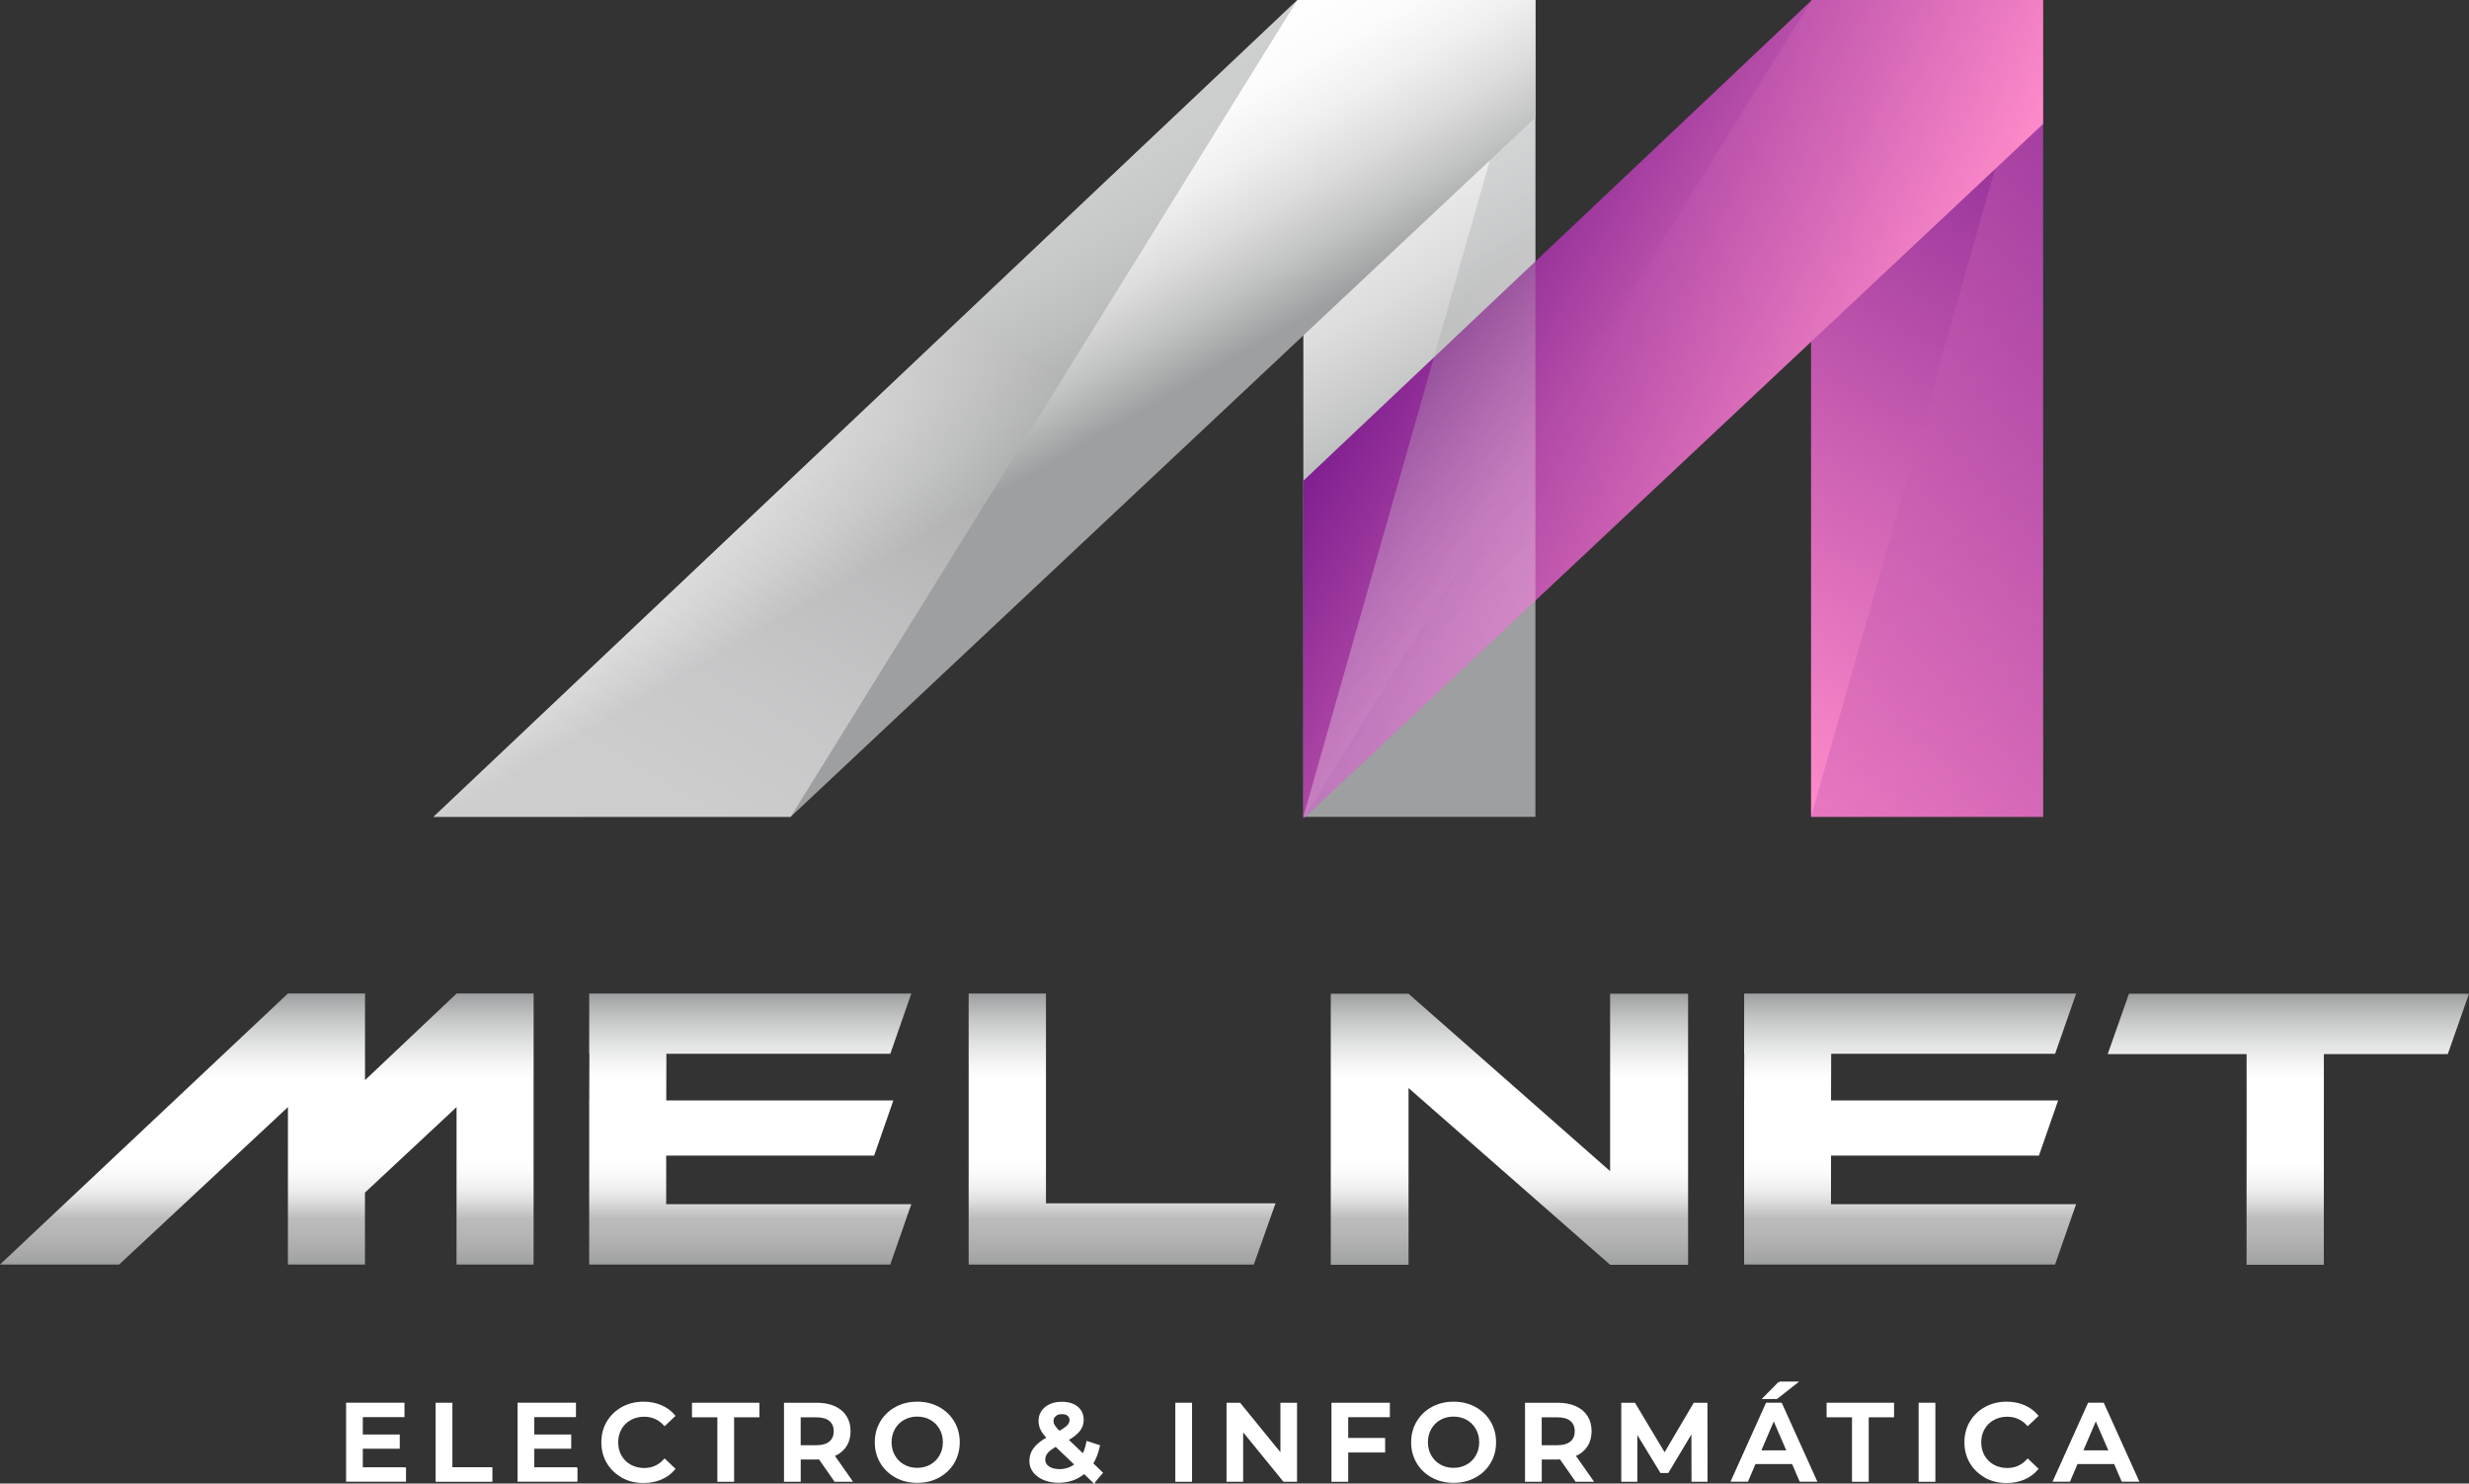 <?xml version="1.0" encoding="UTF-8"?>
<svg xmlns="http://www.w3.org/2000/svg" xmlns:xlink="http://www.w3.org/1999/xlink" viewBox="0 0 485.39 291.73">
  <rect x="0" y="0" width="485.39" height="291.73" fill="#333333" stroke="none"/>
  <defs>
    <style>
      .cls-1 {
        fill: url(#linear-gradient-8);
      }

      .cls-1, .cls-2, .cls-3, .cls-4, .cls-5, .cls-6 {
        fill-rule: evenodd;
      }

      .cls-1, .cls-5 {
        mix-blend-mode: screen;
        opacity: .22;
      }

      .cls-2 {
        fill: url(#linear-gradient-13);
      }

      .cls-3 {
        fill: url(#linear-gradient-10);
      }

      .cls-7 {
        fill: url(#linear-gradient-2);
      }

      .cls-4 {
        fill: url(#linear-gradient-14);
        opacity: .5;
      }

      .cls-8 {
        fill: #fff;
        stroke: #fff;
        stroke-miterlimit: 10;
        stroke-width: .5px;
      }

      .cls-9 {
        fill: url(#linear-gradient-4);
      }

      .cls-5 {
        fill: url(#linear-gradient-11);
      }

      .cls-10 {
        fill: url(#linear-gradient-3);
      }

      .cls-11 {
        fill: url(#linear-gradient-5);
      }

      .cls-12 {
        isolation: isolate;
      }

      .cls-6 {
        fill: url(#linear-gradient-12);
        opacity: .3;
      }

      .cls-13 {
        fill: url(#linear-gradient-7);
      }

      .cls-14 {
        fill: url(#linear-gradient-9);
      }

      .cls-15 {
        fill: url(#linear-gradient-6);
      }

      .cls-16 {
        fill: url(#linear-gradient);
      }
    </style>
    <linearGradient id="linear-gradient" x1="375.52" y1="248.66" x2="375.52" y2="195.37" gradientUnits="userSpaceOnUse">
      <stop offset="0" stop-color="#9e9fa0"></stop>
      <stop offset=".02" stop-color="#a4a5a5"></stop>
      <stop offset=".11" stop-color="#b5b5b6"></stop>
      <stop offset=".17" stop-color="#bcbcbc"></stop>
      <stop offset=".18" stop-color="#c1c1c1"></stop>
      <stop offset=".23" stop-color="#dcdcdc"></stop>
      <stop offset=".28" stop-color="#efefef"></stop>
      <stop offset=".34" stop-color="#fbfbfb"></stop>
      <stop offset=".39" stop-color="#fff"></stop>
      <stop offset=".58" stop-color="#fff"></stop>
      <stop offset=".68" stop-color="#fff"></stop>
      <stop offset=".73" stop-color="#f7f7f7"></stop>
      <stop offset=".81" stop-color="#e3e4e4"></stop>
      <stop offset=".91" stop-color="#c3c4c4"></stop>
      <stop offset="1" stop-color="#9e9fa0"></stop>
    </linearGradient>
    <linearGradient id="linear-gradient-2" x1="147.5" x2="147.5" xlink:href="#linear-gradient"></linearGradient>
    <linearGradient id="linear-gradient-3" x1="220.6" y1="248.66" x2="220.6" y2="195.36" xlink:href="#linear-gradient"></linearGradient>
    <linearGradient id="linear-gradient-4" x1="52.46" y1="248.66" x2="52.46" y2="195.36" xlink:href="#linear-gradient"></linearGradient>
    <linearGradient id="linear-gradient-5" x1="296.74" y1="248.71" x2="296.74" y2="195.41" xlink:href="#linear-gradient"></linearGradient>
    <linearGradient id="linear-gradient-6" x1="449.88" y1="248.72" x2="449.88" y2="195.41" xlink:href="#linear-gradient"></linearGradient>
    <linearGradient id="linear-gradient-7" x1="419.32" y1="10.2" x2="338.37" y2="150.42" gradientUnits="userSpaceOnUse">
      <stop offset="0" stop-color="#801f90"></stop>
      <stop offset="1" stop-color="#ff8cca"></stop>
    </linearGradient>
    <linearGradient id="linear-gradient-8" y1="150.42" x2="349.77" y2="29.95" xlink:href="#linear-gradient-7"></linearGradient>
    <linearGradient id="linear-gradient-9" x1="319.52" y1="150.42" x2="238.56" y2="10.2" gradientUnits="userSpaceOnUse">
      <stop offset=".39" stop-color="#9e9fa0"></stop>
      <stop offset=".39" stop-color="#9fa0a1"></stop>
      <stop offset=".51" stop-color="#c1c2c2"></stop>
      <stop offset=".63" stop-color="#dcdcdd"></stop>
      <stop offset=".75" stop-color="#efeff0"></stop>
      <stop offset=".87" stop-color="#fbfbfb"></stop>
      <stop offset="1" stop-color="#fff"></stop>
    </linearGradient>
    <linearGradient id="linear-gradient-10" x1="280.5" y1="52.5" x2="359.19" y2="97.93" xlink:href="#linear-gradient-7"></linearGradient>
    <linearGradient id="linear-gradient-11" x1="233.88" y1="122.24" x2="412.64" y2="19.03" xlink:href="#linear-gradient-7"></linearGradient>
    <linearGradient id="linear-gradient-12" x1="250.29" y1="51.56" x2="309.34" y2="110.61" xlink:href="#linear-gradient-9"></linearGradient>
    <linearGradient id="linear-gradient-13" x1="218.78" y1="124.05" x2="174.13" y2="46.72" xlink:href="#linear-gradient-9"></linearGradient>
    <linearGradient id="linear-gradient-14" x1="226.14" y1="-16.7" x2="114.13" y2="177.32" xlink:href="#linear-gradient-9"></linearGradient>
  </defs>
  <g class="cls-12">
    <g id="Layer_1" data-name="Layer 1">
      <polygon class="cls-16" points="402.08 207.22 404.02 207.22 408.16 195.37 406.21 195.37 344.83 195.37 342.89 195.37 342.88 207.22 342.91 207.22 342.89 216.39 342.88 216.39 342.88 218.13 342.88 220.37 342.88 220.37 342.88 248.66 344.82 248.66 402.07 248.66 404.01 248.66 408.15 236.79 406.21 236.79 359.96 236.79 359.97 227.24 398.89 227.24 400.84 227.24 404.62 216.39 402.68 216.39 359.97 216.39 360 207.22 402.08 207.22"></polygon>
      <polygon class="cls-7" points="130.97 227.24 171.85 227.24 175.63 216.39 130.98 216.39 131.01 207.22 175.03 207.22 179.16 195.37 115.84 195.37 115.83 207.22 115.87 207.22 115.84 216.39 115.83 216.39 115.83 218.13 115.83 220.37 115.83 220.37 115.83 248.66 175.02 248.66 179.16 236.79 130.97 236.79 130.97 227.24"></polygon>
      <path class="cls-10" d="M250.76,236.63l-4.27,12.04h-56.06v-53.3h15.2v41.26s45.13,0,45.13,0Z"></path>
      <polygon class="cls-9" points="89.77 195.36 71.76 212.4 71.76 195.36 56.61 195.36 0 248.66 23.42 248.66 56.61 217.7 56.6 248.58 56.58 248.66 56.6 248.64 56.6 248.66 71.75 248.66 71.75 234.51 89.76 217.7 89.75 248.66 104.9 248.66 104.91 195.36 89.77 195.36"></polygon>
      <path class="cls-11" d="M331.86,248.71h-15.32l-39.63-34.76v34.76h-15.29v-53.3h15.29l39.63,34.89v-34.89h15.33v53.3Z"></path>
      <polygon class="cls-15" points="485.39 195.41 418.54 195.41 414.36 207.28 441.67 207.28 441.66 248.72 456.85 248.72 456.86 207.28 481.22 207.28 485.39 195.41"></polygon>
      <g>
        <path class="cls-8" d="M79.57,288.78v2.34h-11.28v-15.04h10.98v2.34h-8.19v3.91h7.26v2.3h-7.26v4.15h8.49Z"></path>
        <path class="cls-8" d="M85.9,276.09h2.79v12.68h7.86v2.36h-10.66v-15.04Z"></path>
        <path class="cls-8" d="M113.28,288.78v2.34h-11.28v-15.04h10.98v2.34h-8.19v3.91h7.26v2.3h-7.26v4.15h8.49Z"></path>
        <path class="cls-8" d="M122.39,290.34c-1.22-.67-2.18-1.59-2.88-2.76-.69-1.17-1.04-2.5-1.04-3.97s.35-2.8,1.05-3.97c.7-1.17,1.67-2.09,2.89-2.76,1.22-.67,2.6-1,4.11-1,1.23,0,2.36.22,3.37.65s1.88,1.05,2.58,1.87l-1.8,1.7c-1.09-1.17-2.43-1.76-4.02-1.76-1.03,0-1.95.23-2.77.68-.82.45-1.45,1.08-1.91,1.88-.46.8-.69,1.71-.69,2.73s.23,1.93.69,2.73c.46.8,1.1,1.43,1.91,1.88.82.45,1.74.68,2.77.68,1.59,0,2.93-.59,4.02-1.78l1.8,1.72c-.7.82-1.56,1.44-2.59,1.87s-2.15.64-3.38.64c-1.52,0-2.89-.33-4.11-1Z"></path>
        <path class="cls-8" d="M141.27,278.45h-4.98v-2.36h12.76v2.36h-4.98v12.68h-2.79v-12.68Z"></path>
        <path class="cls-8" d="M164.21,291.13l-3.07-4.4c-.13.01-.32.02-.58.02h-3.39v4.38h-2.79v-15.04h6.19c1.3,0,2.44.21,3.41.64.97.43,1.71,1.05,2.22,1.85s.77,1.75.77,2.86-.28,2.11-.83,2.92-1.34,1.43-2.37,1.83l3.46,4.94h-3.01ZM163.2,279.22c-.63-.52-1.55-.77-2.77-.77h-3.27v5.99h3.27c1.22,0,2.14-.26,2.77-.78s.95-1.26.95-2.22-.32-1.7-.95-2.21Z"></path>
        <path class="cls-8" d="M176.18,290.34c-1.23-.67-2.2-1.59-2.9-2.77-.7-1.18-1.05-2.5-1.05-3.96s.35-2.78,1.05-3.96c.7-1.18,1.67-2.11,2.9-2.77,1.23-.67,2.61-1,4.15-1s2.91.33,4.15,1c1.23.67,2.2,1.59,2.9,2.76.7,1.18,1.05,2.5,1.05,3.97s-.35,2.8-1.05,3.97c-.7,1.18-1.67,2.09-2.9,2.76-1.23.67-2.61,1-4.15,1s-2.91-.33-4.15-1ZM183.03,288.21c.8-.45,1.43-1.08,1.89-1.89.46-.81.69-1.71.69-2.72s-.23-1.91-.69-2.72c-.46-.81-1.09-1.44-1.89-1.89s-1.71-.68-2.71-.68-1.9.23-2.71.68-1.43,1.08-1.89,1.89c-.46.81-.69,1.71-.69,2.72s.23,1.91.69,2.72c.46.81,1.09,1.44,1.89,1.89.8.45,1.7.68,2.71.68s1.9-.23,2.71-.68Z"></path>
        <path class="cls-8" d="M215.04,291.36l-1.89-1.83c-1.4,1.2-3.09,1.8-5.05,1.8-1.05,0-1.98-.17-2.81-.52-.83-.34-1.48-.82-1.96-1.43s-.71-1.3-.71-2.07c0-.93.27-1.75.82-2.46.54-.71,1.43-1.41,2.66-2.09-.6-.6-1.03-1.16-1.29-1.69s-.39-1.06-.39-1.62c0-1.06.4-1.92,1.19-2.57.79-.65,1.85-.98,3.17-.98,1.22,0,2.19.3,2.92.89s1.1,1.4,1.1,2.42c0,.77-.24,1.46-.72,2.06s-1.26,1.21-2.35,1.83l3.24,3.09c.36-.7.64-1.55.84-2.53l2.17.71c-.29,1.33-.74,2.48-1.35,3.44l1.89,1.81-1.48,1.74ZM211.56,288.01l-3.97-3.8c-.86.47-1.46.93-1.82,1.36-.35.44-.53.93-.53,1.47,0,.63.28,1.14.84,1.52.56.39,1.3.58,2.21.58,1.25,0,2.33-.38,3.27-1.14ZM207.39,278.27c-.34.29-.52.68-.52,1.15,0,.34.09.67.28.98.19.31.54.73,1.07,1.26.86-.47,1.46-.88,1.79-1.24.34-.35.5-.73.5-1.15,0-.44-.15-.79-.46-1.05s-.73-.39-1.28-.39c-.59,0-1.05.15-1.4.44Z"></path>
        <path class="cls-8" d="M231.31,276.09h2.79v15.04h-2.79v-15.04Z"></path>
        <path class="cls-8" d="M254.74,276.09v15.04h-2.3l-8.29-10.18v10.18h-2.77v-15.04h2.3l8.29,10.18v-10.18h2.77Z"></path>
        <path class="cls-8" d="M264.8,278.43v4.58h7.26v2.36h-7.26v5.76h-2.79v-15.04h10.98v2.34h-8.19Z"></path>
        <path class="cls-8" d="M281.62,290.34c-1.23-.67-2.2-1.59-2.9-2.77-.7-1.18-1.05-2.5-1.05-3.96s.35-2.78,1.05-3.96c.7-1.18,1.67-2.11,2.9-2.77,1.23-.67,2.61-1,4.15-1s2.91.33,4.15,1c1.23.67,2.2,1.59,2.9,2.76.7,1.18,1.05,2.5,1.05,3.97s-.35,2.8-1.05,3.97c-.7,1.18-1.67,2.09-2.9,2.76-1.23.67-2.61,1-4.15,1s-2.91-.33-4.15-1ZM288.47,288.21c.8-.45,1.43-1.08,1.89-1.89.46-.81.69-1.71.69-2.72s-.23-1.91-.69-2.72c-.46-.81-1.09-1.44-1.89-1.89s-1.71-.68-2.71-.68-1.9.23-2.71.68-1.43,1.08-1.89,1.89c-.46.81-.69,1.71-.69,2.72s.23,1.91.69,2.72c.46.81,1.09,1.44,1.89,1.89.8.45,1.7.68,2.71.68s1.9-.23,2.71-.68Z"></path>
        <path class="cls-8" d="M309.89,291.13l-3.07-4.4c-.13.01-.32.02-.58.02h-3.39v4.38h-2.79v-15.04h6.19c1.3,0,2.44.21,3.41.64.97.43,1.71,1.05,2.22,1.85s.77,1.75.77,2.86-.28,2.11-.83,2.92-1.34,1.43-2.37,1.83l3.46,4.94h-3.01ZM308.88,279.22c-.63-.52-1.55-.77-2.77-.77h-3.27v5.99h3.27c1.22,0,2.14-.26,2.77-.78s.95-1.26.95-2.22-.32-1.7-.95-2.21Z"></path>
        <path class="cls-8" d="M332.79,291.13l-.02-9.97-4.94,8.25h-1.25l-4.94-8.12v9.84h-2.66v-15.04h2.3l5.97,9.97,5.87-9.97h2.3l.02,15.04h-2.64Z"></path>
        <path class="cls-8" d="M352.47,287.64h-7.52l-1.48,3.48h-2.88l6.77-15.04h2.75l6.79,15.04h-2.92l-1.5-3.48ZM351.55,285.45l-2.84-6.57-2.81,6.57h5.65ZM349.83,271.92h3.16l-3.74,2.94h-2.32l2.9-2.94Z"></path>
        <path class="cls-8" d="M364.33,278.45h-4.98v-2.36h12.76v2.36h-4.98v12.68h-2.79v-12.68Z"></path>
        <path class="cls-8" d="M377.44,276.09h2.79v15.04h-2.79v-15.04Z"></path>
        <path class="cls-8" d="M390.36,290.34c-1.22-.67-2.18-1.59-2.88-2.76-.69-1.17-1.04-2.5-1.04-3.97s.35-2.8,1.05-3.97c.7-1.17,1.67-2.09,2.89-2.76,1.22-.67,2.6-1,4.11-1,1.23,0,2.36.22,3.37.65s1.88,1.05,2.58,1.87l-1.8,1.7c-1.09-1.17-2.43-1.76-4.02-1.76-1.03,0-1.95.23-2.77.68-.82.45-1.45,1.08-1.91,1.88-.46.8-.69,1.71-.69,2.73s.23,1.93.69,2.73c.46.8,1.1,1.43,1.91,1.88.82.45,1.74.68,2.77.68,1.59,0,2.93-.59,4.02-1.78l1.8,1.72c-.7.82-1.56,1.44-2.59,1.87s-2.15.64-3.38.64c-1.52,0-2.89-.33-4.11-1Z"></path>
        <path class="cls-8" d="M415.78,287.64h-7.52l-1.48,3.48h-2.88l6.77-15.04h2.75l6.79,15.04h-2.92l-1.5-3.48ZM414.86,285.45l-2.84-6.57-2.81,6.57h5.65Z"></path>
      </g>
      <g>
        <rect class="cls-13" x="356.04" y="0" width="45.62" height="160.63"></rect>
        <polygon class="cls-1" points="401.65 160.63 401.65 0 356.04 160.63 401.65 160.63"></polygon>
        <rect class="cls-14" x="256.23" y="0" width="45.62" height="160.63"></rect>
        <polygon class="cls-3" points="256.23 94.54 356.21 0 401.65 0 401.65 24.37 256.23 160.94 256.23 94.54"></polygon>
        <polygon class="cls-5" points="356.21 0 401.65 0 401.65 24.37 256.23 160.94 356.21 0"></polygon>
        <polygon class="cls-6" points="301.85 118.11 301.85 0 256.23 160.63 256.57 160.63 301.85 118.11"></polygon>
        <polygon class="cls-2" points="85.21 160.63 255.06 0 301.85 0 301.85 23.12 155.43 160.63 85.21 160.63"></polygon>
        <polygon class="cls-4" points="85.21 160.63 255.06 0 155.43 160.63 85.21 160.63"></polygon>
      </g>
    </g>
  </g>
</svg>
